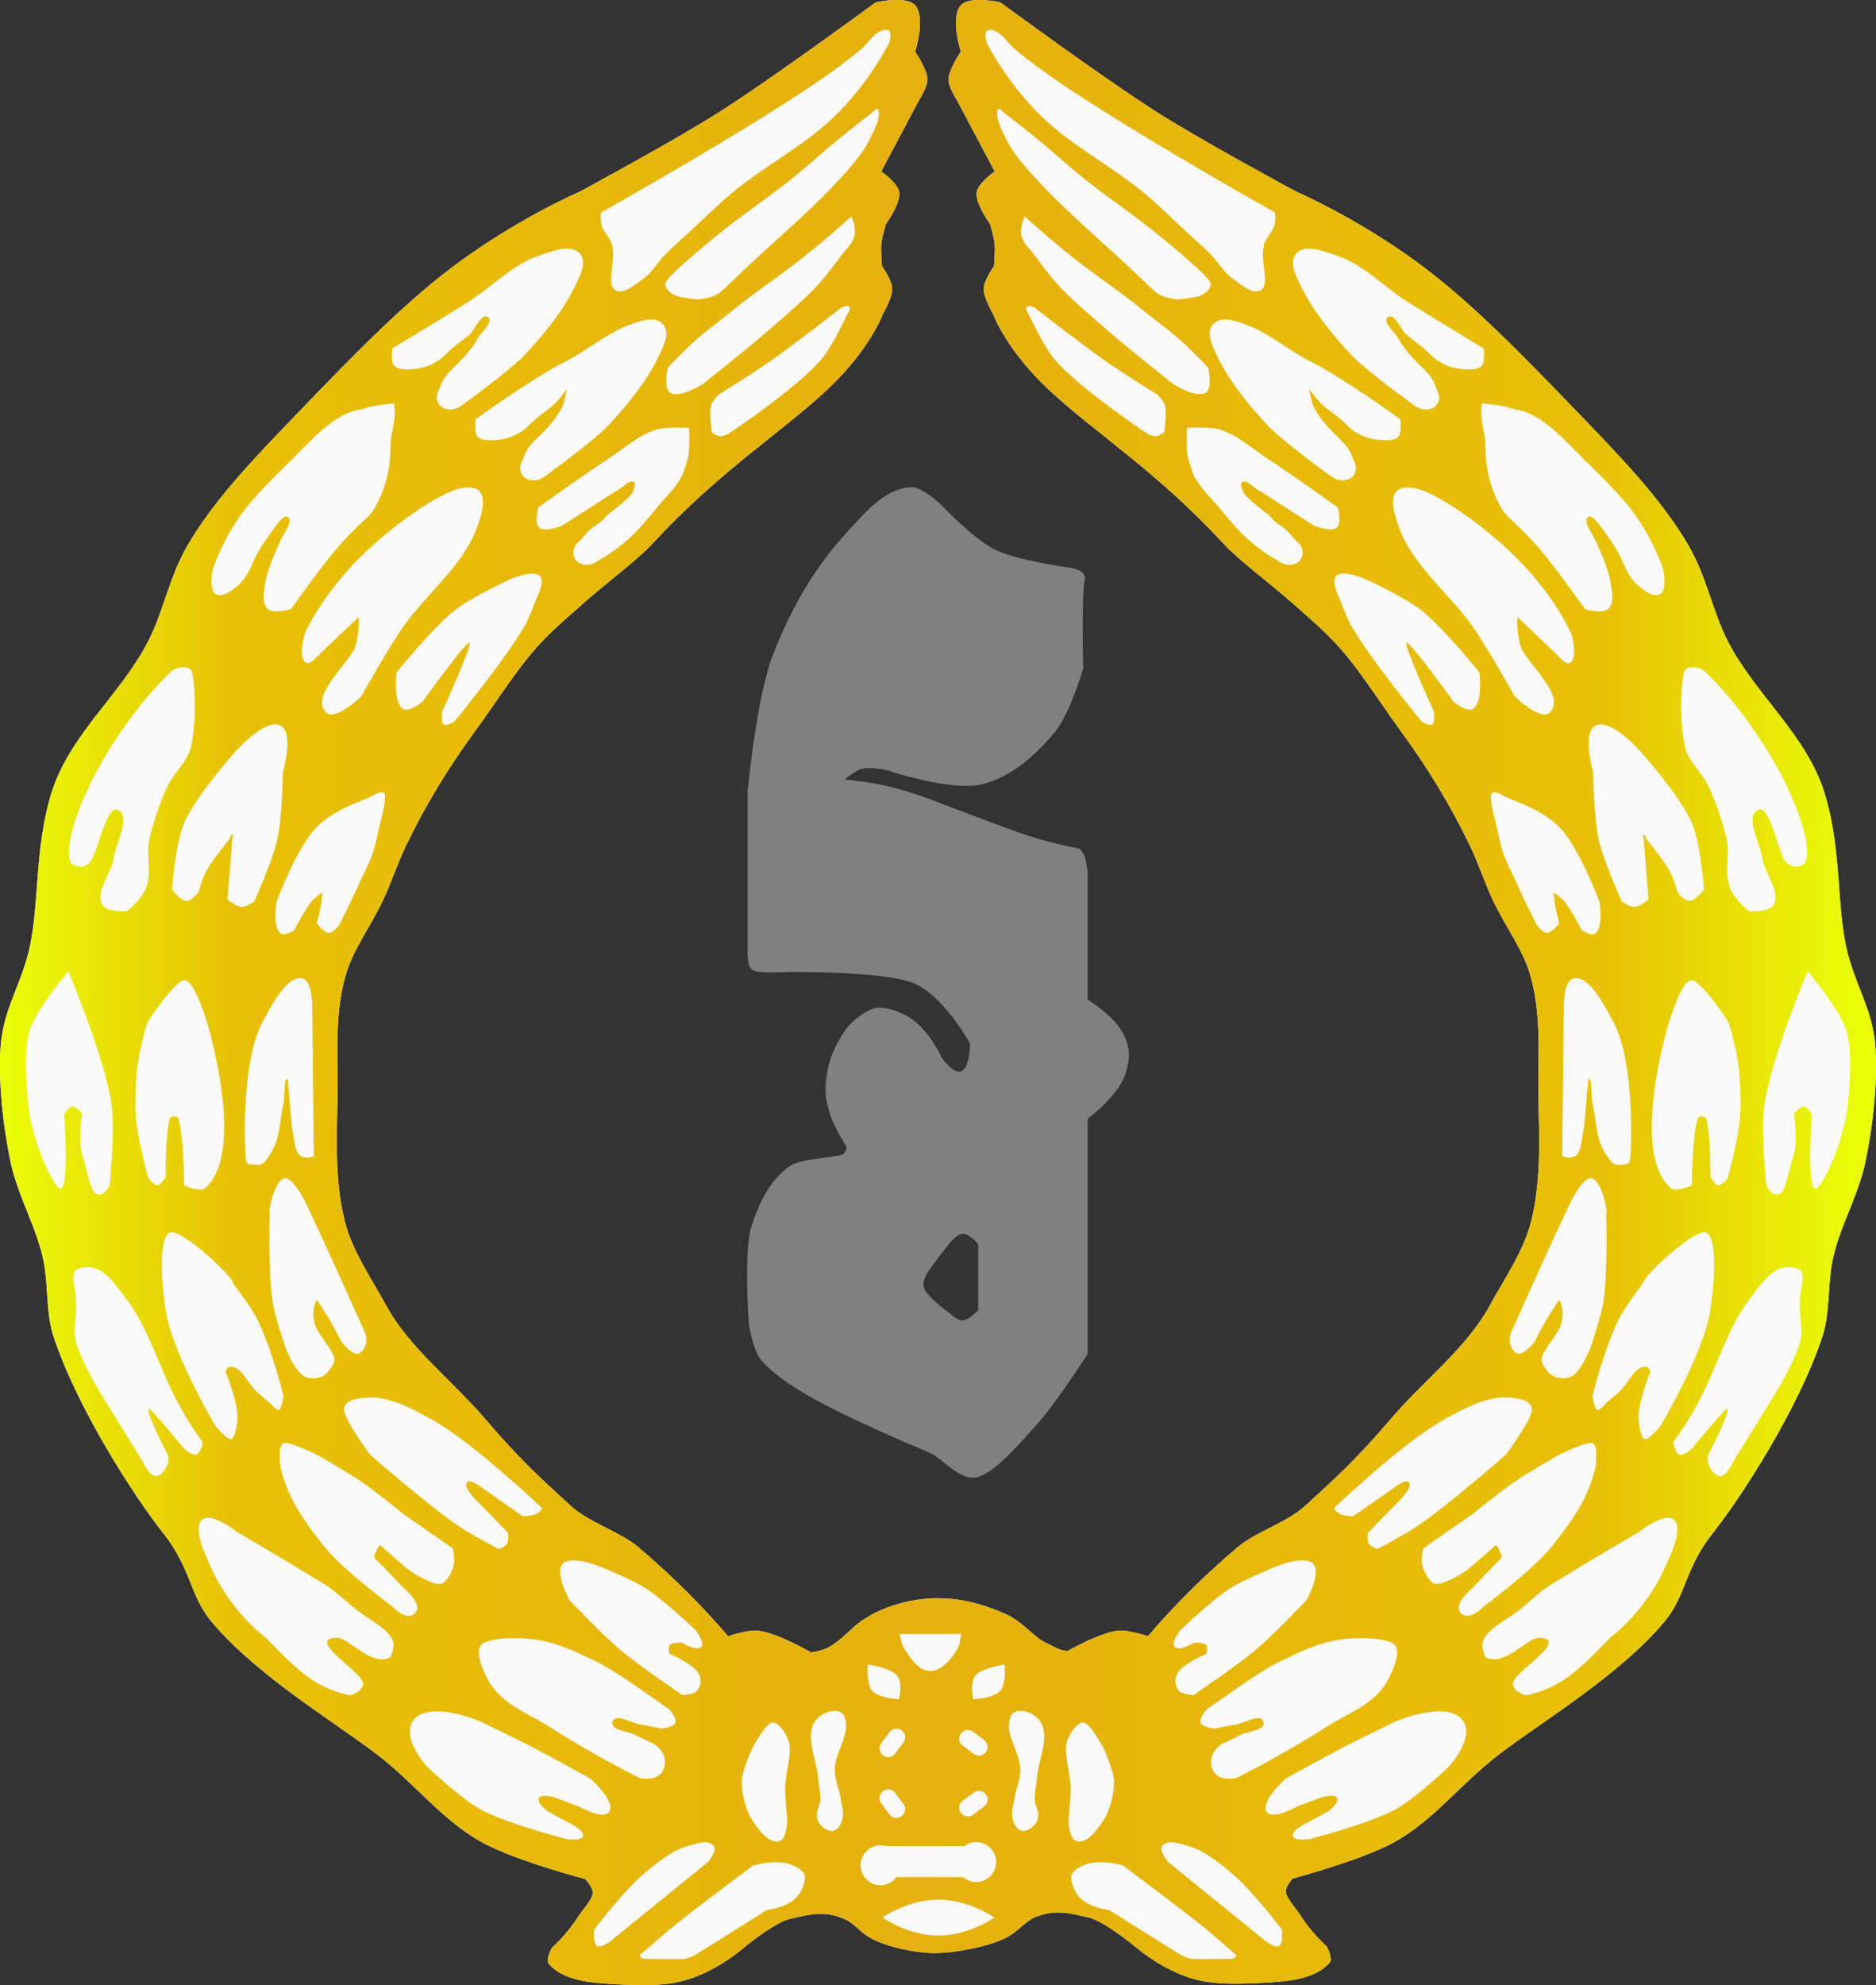 <?xml version="1.0" encoding="UTF-8" standalone="no"?>
<svg
   xmlns:dc="http://purl.org/dc/elements/1.1/"
   xmlns:cc="http://creativecommons.org/ns#"
   xmlns:rdf="http://www.w3.org/1999/02/22-rdf-syntax-ns#"
   xmlns:svg="http://www.w3.org/2000/svg"
   xmlns="http://www.w3.org/2000/svg"
   xmlns:xlink="http://www.w3.org/1999/xlink"
   xmlns:sodipodi="http://sodipodi.sourceforge.net/DTD/sodipodi-0.dtd"
   xmlns:inkscape="http://www.inkscape.org/namespaces/inkscape"
   inkscape:version="1.0 (4035a4fb49, 2020-05-01)"
   sodipodi:docname="National bank_of_Cambodia_logo.svg"
   version="1.1"
   viewBox="0 0 146.114 154.539"
   height="154.539"
   width="146.114"
   data-name="Layer 1"
   id="Layer_1">
  <rect x="0" y="0" width="146.114" height="154.539" fill="#333333" stroke="none"/>
  <sodipodi:namedview
     inkscape:current-layer="Layer_1"
     inkscape:window-maximized="1"
     inkscape:window-y="-9"
     inkscape:window-x="-9"
     inkscape:cy="88.087304"
     inkscape:cx="159.78682"
     inkscape:zoom="3.7108738"
     showgrid="false"
     id="namedview5160"
     inkscape:window-height="1001"
     inkscape:window-width="1920"
     inkscape:pageshadow="2"
     inkscape:pageopacity="0"
     guidetolerance="10"
     gridtolerance="10"
     objecttolerance="10"
     borderopacity="1"
     bordercolor="#666666"
     pagecolor="#ffffff" />
  <defs
     id="defs4989">
    <linearGradient
       id="linearGradient5791"
       inkscape:collect="always">
      <stop
         id="stop5781"
         offset="0"
         style="stop-color:#eaff07;stop-opacity:1" />
      <stop
         style="stop-color:#e7c105;stop-opacity:1"
         offset="0.125"
         id="stop5783" />
      <stop
         style="stop-color:#e6b00e;stop-opacity:1"
         offset="0.493"
         id="stop5785" />
      <stop
         id="stop5787"
         offset="0.861"
         style="stop-color:#e7c105;stop-opacity:1" />
      <stop
         id="stop5789"
         offset="1"
         style="stop-color:#eaff07;stop-opacity:1" />
    </linearGradient>
    <style
       id="style4987">.cls-1,.cls-2{fill:#273676;}.cls-1{fill-rule:evenodd;}</style>
    <linearGradient
       gradientUnits="userSpaceOnUse"
       y2="140.74"
       x2="1474.001"
       y1="140.74"
       x1="1033.067"
       id="linearGradient2165"
       xlink:href="#linearGradient5791"
       inkscape:collect="always"
       gradientTransform="matrix(0.331,0,0,0.331,-342.331,30.632)" />
  </defs>
  <title
     id="title4991">Bank of Cambodia</title>
  <path
     d="M 69.794,5.3383425e-4 C 68.989,0.008 68.196,0.188 68.196,0.188 c 0,0 -8.069,5.936 -12.297,8.613 -3.471,2.198 -10.709,6.104 -10.709,6.104 0,0 -4.504,1.93 -9.293,5.395 -4.049,2.93 -8.016,6.975 -12.562,11.701 -3.047,3.167 -6.642,6.804 -8.787,10.564 -1.401,2.456 -1.813,5.056 -3.047,7.432 -2.131,4.103 -6.06,7.19 -7.475,11.684 -1.451,4.609 -0.868,9.292 -1.934,12.939 -0.786,2.689 -1.937,4.309 -2.066,7.211 -0.124,2.775 0.21,5.792 0.795,8.615 0.57,2.749 2.17,5.325 2.621,8.002 0.316,1.873 0.148,3.846 0.746,5.648 1.839,5.54 6.234,12.375 8.545,15.287 2.144,2.703 2.059,4.853 3.727,6.846 3.542,4.234 9.618,7.832 12.918,10.365 2.95,2.265 4.978,5.015 8.01,6.746 2.167,1.237 6.429,2.467 8.207,2.951 0.25,0.289 0.582,0.734 0.574,1.066 -0.011,0.496 -0.798,1.31 -1.143,1.861 -0.862,1.377 -2.053,2.43 -2.053,2.43 0,0 -0.504,0.942 -0.219,1.258 1.083,1.201 2.897,1.44 5.006,1.553 1.801,0.097 3.845,0.193 5.523,-0.271 2.388,-0.66 4.318,-2.289 4.318,-2.289 0,0 2.637,-2.246 3.988,-2.535 1.351,-0.289 2.487,-0.658 4.07,-0.019 1.058,0.427 1.237,1.154 2.559,1.736 1.492,0.657 3.503,0.98 4.613,0.965 0.831,-0.011 1.733,-0.11 2.66,-0.309 0.873,-0.16 1.812,-0.412 2.605,-0.762 0.715,-0.315 1.097,-0.672 1.463,-1.002 0.288,-0.231 0.563,-0.452 0.791,-0.59 0.094,-0.051 0.193,-0.1 0.305,-0.145 1.583,-0.639 2.719,-0.27 4.07,0.019 1.351,0.289 3.99,2.533 3.99,2.533 0,0 1.929,1.629 4.316,2.289 1.679,0.464 3.723,0.368 5.523,0.271 2.109,-0.113 3.923,-0.35 5.006,-1.551 0.285,-0.316 -0.219,-1.26 -0.219,-1.26 0,0 -1.191,-1.053 -2.053,-2.43 -0.345,-0.551 -1.13,-1.363 -1.141,-1.859 -0.007,-0.309 0.276,-0.714 0.518,-1.002 1.872,-0.515 5.959,-1.712 8.057,-2.91 3.032,-1.731 5.059,-4.481 8.01,-6.746 3.3,-2.533 9.376,-6.131 12.918,-10.365 1.667,-1.993 1.584,-4.143 3.729,-6.846 2.311,-2.912 6.706,-9.747 8.545,-15.287 0.598,-1.803 0.43,-3.776 0.746,-5.648 0.451,-2.677 2.052,-5.253 2.621,-8.002 0.585,-2.824 0.919,-5.84 0.795,-8.615 -0.129,-2.902 -1.281,-4.522 -2.066,-7.211 -1.066,-3.647 -0.482,-8.33 -1.934,-12.939 -1.415,-4.493 -5.343,-7.581 -7.475,-11.684 -1.234,-2.376 -1.646,-4.975 -3.047,-7.432 -2.145,-3.76 -5.74,-7.398 -8.787,-10.564 -4.547,-4.726 -8.513,-8.771 -12.562,-11.701 -4.788,-3.465 -9.293,-5.395 -9.293,-5.395 0,0 -7.238,-3.905 -10.709,-6.104 -4.228,-2.678 -12.299,-8.613 -12.299,-8.613 0,0 -0.791,-0.18 -1.596,-0.187 C 75.695,-0.005 75.063,0.094 74.79,0.461 c -0.781,1.051 0.047,3.559 0.047,3.559 0,0 -0.954,1.387 -0.965,2.182 -0.008,0.569 0.648,1.578 0.648,1.578 l 2.951,5.564 c 0,0 -1.283,0.905 -1.396,1.605 -0.143,0.885 1.035,2.48 1.035,2.48 0,0 0.303,1.011 0.355,1.533 0.059,0.581 -0.047,1.75 -0.047,1.75 0,0 -0.777,1.101 -0.803,1.738 -0.029,0.713 0.738,2.01 0.738,2.01 0,0 1.015,2.812 4.414,5.957 3.672,3.398 8.362,6.309 13.543,11.924 1.17,1.268 3.576,3.035 5.328,4.594 1.061,0.944 2.06,1.774 3.137,2.883 1.934,1.991 3.642,4.797 5.223,6.951 2.23,3.039 3.965,5.903 5.523,9.137 0.621,1.29 1.177,2.973 1.781,4.238 0.929,1.946 2.292,3.778 2.844,5.637 0.878,2.955 0.669,5.877 0.668,8.686 0,3.07 0.348,6.956 -0.549,10.576 -0.577,2.329 -2.034,4.392 -3.225,6.576 -1.827,3.351 -5.168,5.85 -7.779,8.912 -2.465,2.89 -4.036,4.354 -6.602,6.691 -1.457,1.328 -3.847,2.022 -5.254,3.213 -4.306,3.643 -6.996,6.947 -6.996,6.947 0,0 -1.523,-0.517 -2.299,-0.438 -1.206,0.124 -3.122,1.115 -3.984,1.59 -0.182,-0.031 -0.36,-0.065 -0.527,-0.105 -0.114,-0.044 -0.221,-0.088 -0.314,-0.131 -0.41,-0.188 -0.844,-0.405 -1.25,-0.641 -0.877,-0.656 -1.638,-1.522 -2.635,-1.969 -1.683,-0.755 -3.379,-1.267 -5.385,-1.27 -2.209,-0.004 -4.957,0.786 -6.621,2.34 -0.456,0.425 -1.038,0.974 -1.672,1.379 -0.158,0.091 -0.32,0.172 -0.49,0.24 -0.278,0.113 -0.657,0.199 -1.051,0.266 -0.706,-0.399 -2.862,-1.563 -4.182,-1.699 -0.776,-0.08 -2.297,0.438 -2.297,0.438 0,0 -2.69,-3.304 -6.996,-6.947 -1.407,-1.191 -3.799,-1.885 -5.256,-3.213 -2.565,-2.338 -4.135,-3.801 -6.6,-6.691 -2.611,-3.062 -5.952,-5.561 -7.779,-8.912 -1.191,-2.184 -2.647,-4.247 -3.225,-6.576 -0.897,-3.621 -0.548,-7.506 -0.549,-10.576 0,-2.809 -0.212,-5.731 0.666,-8.686 0.552,-1.858 1.914,-3.691 2.844,-5.637 0.604,-1.265 1.16,-2.949 1.781,-4.238 1.558,-3.234 3.296,-6.098 5.525,-9.137 1.58,-2.154 3.287,-4.96 5.221,-6.951 1.076,-1.108 2.078,-1.939 3.139,-2.883 1.752,-1.559 4.158,-3.326 5.328,-4.594 5.181,-5.615 9.869,-8.526 13.541,-11.924 3.399,-3.145 4.416,-5.957 4.416,-5.957 0,0 0.765,-1.297 0.736,-2.01 -0.026,-0.638 -0.803,-1.738 -0.803,-1.738 0,0 -0.104,-1.169 -0.045,-1.75 0.053,-0.522 0.355,-1.533 0.355,-1.533 0,0 1.178,-1.596 1.035,-2.48 -0.113,-0.7 -1.396,-1.605 -1.396,-1.605 l 2.951,-5.564 c 0,0 0.656,-1.009 0.648,-1.578 -0.011,-0.795 -0.965,-2.182 -0.965,-2.182 0,0 0.828,-2.507 0.047,-3.559 -0.273,-0.368 -0.906,-0.467 -1.531,-0.461 z"
     style="opacity:1;fill:#f9f9f9;fill-opacity:1;stroke-width:30;stroke-linecap:square;paint-order:fill markers stroke"
     id="path5779"
     sodipodi:nodetypes="scscsssscsscssssssccscssscsssscscccscssscsccsssssssssssssscscssccccccscscsssssssscscssccsccccscscscscssssscsssssssscccscsccscsss" />
  <path
     sodipodi:nodetypes="scscsssssssssssssscsscssscsssscscccscssscsccsssssssssssssscscsscsccscscscsssssssscssssscsccscscscscscssssscsssssssscscscsccccssssscssssssssscssssssssscssssssssscssssssssssssssssssssssssssssssssssscsssscscsssccssscscsssscsssscssccsssssscscsssssscscssssssccsscsssssscscscscscsscscscscscsssssssssccssscsscscsssssscscsscsssccssssssscscsssscsscscssscsssscccsssscssscscsscssssssccscssscssccssssssscscsssssscscssscsssccsscssscsscsscssccscsssssscsccsscsssssccscscscscscsscscscscscscssssssssscsssscsssscsssssscssssssssscscsccscscscscssscscscscsccscscsssssssscscscscscsssssscscscscscssssscscsccsccsccscsscsscscsscsssccccssscssscsccscssscsssccscscscssccscsccssscsscsccsscscsscccscsscscsssscscscccccscsssscscsscscccssscscssccscsssssscsccsscscssscsscscsssccssscssssccssscscssssscsccsccscsccsssscscscsccsccscsssscsccssccsccscsscssssccsscsccsccscccscssccssscsssscsscsccscsscsssscssscccscscscscsscscssccsscscsscscscscscsscssscsccsssssccscssscsccssssssssccscssscsccssscscsccscsccsscsssscssccccscsscsssssssccscscsccsccscscsssscscsccsccscscsssccssccssssccsssccssssscsscssssssssssscsscssssssssssscssccsssccccccscscscssccsscscscscscssccscsssscssscsssscsccsssssscscs"
     d="M 69.793,2.8583425e-4 C 68.989,0.008 68.197,0.188 68.197,0.188 c 0,0 -8.07,5.936 -12.299,8.613 -3.471,2.198 -10.708,6.104 -10.708,6.104 0,0 -4.505,1.928 -9.294,5.393 -4.049,2.93 -8.015,6.977 -12.562,11.702 -3.047,3.167 -6.642,6.803 -8.787,10.563 -1.401,2.456 -1.813,5.056 -3.047,7.432 -2.131,4.103 -6.06,7.191 -7.475,11.684 -1.451,4.609 -0.867,9.292 -1.933,12.939 -0.786,2.689 -1.937,4.309 -2.067,7.211 -0.124,2.775 0.21,5.791 0.795,8.614 0.57,2.749 2.17,5.325 2.622,8.002 0.316,1.873 0.147,3.846 0.746,5.649 1.839,5.54 6.234,12.374 8.544,15.287 2.144,2.703 2.061,4.853 3.728,6.846 3.542,4.234 9.618,7.832 12.918,10.365 2.95,2.265 4.979,5.015 8.01,6.746 2.167,1.237 6.428,2.468 8.206,2.952 0.25,0.289 0.582,0.735 0.574,1.067 -0.011,0.496 -0.797,1.308 -1.142,1.86 -0.862,1.377 -2.053,2.431 -2.053,2.431 0,0 -0.503,0.942 -0.218,1.259 1.083,1.201 2.896,1.439 5.005,1.552 1.801,0.097 3.844,0.192 5.523,-0.272 2.388,-0.66 4.318,-2.289 4.318,-2.289 0,0 2.639,-2.244 3.99,-2.534 1.351,-0.289 2.486,-0.659 4.069,-0.02 1.058,0.427 1.237,1.154 2.558,1.736 1.492,0.657 3.503,0.98 4.613,0.964 0.831,-0.011 1.735,-0.11 2.661,-0.308 0.873,-0.16 1.813,-0.414 2.606,-0.763 0.715,-0.315 1.096,-0.672 1.462,-1.001 0.288,-0.231 0.563,-0.453 0.791,-0.59 0.094,-0.051 0.194,-0.1 0.305,-0.145 1.583,-0.639 2.719,-0.269 4.07,0.02 1.351,0.289 3.989,2.534 3.989,2.534 0,0 1.93,1.629 4.318,2.289 1.679,0.464 3.723,0.369 5.523,0.272 2.109,-0.113 3.922,-0.351 5.005,-1.552 0.285,-0.316 -0.217,-1.259 -0.217,-1.259 0,0 -1.191,-1.054 -2.053,-2.431 -0.345,-0.551 -1.131,-1.364 -1.142,-1.86 -0.007,-0.309 0.278,-0.713 0.519,-1.001 1.872,-0.515 5.959,-1.714 8.056,-2.911 3.032,-1.731 5.06,-4.482 8.01,-6.746 3.3,-2.533 9.376,-6.13 12.918,-10.365 1.667,-1.993 1.584,-4.143 3.728,-6.846 2.311,-2.912 6.706,-9.746 8.544,-15.287 0.598,-1.803 0.43,-3.776 0.746,-5.649 0.451,-2.677 2.052,-5.254 2.622,-8.002 0.585,-2.824 0.919,-5.839 0.795,-8.614 -0.129,-2.902 -1.281,-4.522 -2.067,-7.211 -1.066,-3.647 -0.482,-8.33 -1.933,-12.939 -1.415,-4.493 -5.343,-7.581 -7.475,-11.684 -1.234,-2.376 -1.646,-4.976 -3.047,-7.432 -2.145,-3.76 -5.74,-7.397 -8.787,-10.563 -4.547,-4.726 -8.513,-8.772 -12.562,-11.702 -4.788,-3.465 -9.294,-5.393 -9.294,-5.393 0,0 -7.237,-3.906 -10.708,-6.104 -4.228,-2.678 -12.299,-8.613 -12.299,-8.613 0,0 -0.792,-0.18 -1.596,-0.188 C 75.695,-0.006 75.062,0.092 74.789,0.46 c -0.781,1.051 0.048,3.56 0.048,3.56 0,0 -0.955,1.386 -0.966,2.181 -0.008,0.569 0.649,1.578 0.649,1.578 l 2.952,5.566 c 0,0 -1.283,0.904 -1.397,1.605 -0.143,0.885 1.034,2.481 1.034,2.481 0,0 0.303,1.011 0.356,1.533 0.059,0.581 -0.046,1.751 -0.046,1.751 0,0 -0.776,1.101 -0.802,1.738 -0.029,0.713 0.737,2.009 0.737,2.009 0,0 1.016,2.812 4.415,5.957 3.672,3.398 8.361,6.309 13.541,11.923 1.17,1.268 3.576,3.036 5.328,4.595 1.061,0.944 2.062,1.773 3.138,2.881 1.934,1.991 3.641,4.799 5.221,6.953 2.23,3.039 3.966,5.902 5.524,9.135 0.621,1.29 1.177,2.974 1.782,4.239 0.929,1.946 2.291,3.779 2.843,5.638 0.878,2.955 0.667,5.876 0.667,8.685 0,3.07 0.348,6.955 -0.549,10.576 -0.577,2.329 -2.034,4.393 -3.224,6.577 -1.827,3.351 -5.167,5.851 -7.778,8.913 -2.465,2.89 -4.036,4.353 -6.601,6.69 -1.457,1.328 -3.848,2.023 -5.255,3.213 -4.306,3.643 -6.996,6.949 -6.996,6.949 0,0 -1.522,-0.519 -2.298,-0.439 -1.206,0.124 -3.123,1.115 -3.985,1.59 -0.182,-0.031 -0.362,-0.065 -0.528,-0.105 -0.114,-0.044 -0.221,-0.089 -0.314,-0.132 -0.41,-0.188 -0.844,-0.404 -1.25,-0.64 -0.877,-0.656 -1.639,-1.523 -2.635,-1.97 -1.683,-0.755 -3.379,-1.267 -5.384,-1.269 -2.209,-0.004 -4.956,0.787 -6.621,2.341 -0.456,0.425 -1.038,0.973 -1.672,1.378 -0.158,0.091 -0.32,0.172 -0.49,0.241 -0.278,0.113 -0.657,0.199 -1.051,0.266 -0.706,-0.399 -2.862,-1.564 -4.182,-1.7 -0.776,-0.08 -2.298,0.439 -2.298,0.439 0,0 -2.691,-3.306 -6.996,-6.949 -1.407,-1.191 -3.798,-1.886 -5.255,-3.213 -2.565,-2.338 -4.137,-3.8 -6.601,-6.69 -2.611,-3.062 -5.951,-5.561 -7.778,-8.913 -1.191,-2.184 -2.647,-4.248 -3.225,-6.577 -0.897,-3.621 -0.548,-7.505 -0.549,-10.576 0,-2.809 -0.211,-5.73 0.667,-8.685 0.552,-1.858 1.914,-3.692 2.843,-5.638 0.604,-1.265 1.16,-2.949 1.782,-4.239 1.558,-3.234 3.295,-6.096 5.525,-9.135 1.58,-2.154 3.287,-4.961 5.221,-6.953 1.076,-1.108 2.077,-1.937 3.138,-2.881 1.752,-1.559 4.159,-3.327 5.328,-4.595 5.181,-5.615 9.869,-8.525 13.541,-11.923 3.399,-3.145 4.415,-5.957 4.415,-5.957 0,0 0.766,-1.297 0.737,-2.009 -0.026,-0.638 -0.802,-1.738 -0.802,-1.738 0,0 -0.105,-1.17 -0.046,-1.751 0.053,-0.522 0.356,-1.533 0.356,-1.533 0,0 1.178,-1.596 1.034,-2.481 -0.113,-0.7 -1.397,-1.605 -1.397,-1.605 l 2.952,-5.566 c 0,0 0.657,-1.009 0.649,-1.578 -0.011,-0.795 -0.966,-2.181 -0.966,-2.181 0,0 0.829,-2.508 0.048,-3.56 -0.273,-0.368 -0.906,-0.466 -1.531,-0.46 z M 68.959,2.316 c 0.105,-0.004 0.203,0.021 0.286,0.087 0.25,0.201 0,0.962 0,0.962 0,0 -1.58,3.152 -4.312,5.755 -2.434,2.319 -5.318,3.75 -7.825,5.819 -1.224,1.01 -2.345,2.138 -3.513,3.212 -0.585,0.539 -1.191,1.057 -1.75,1.623 -0.61,0.617 -1.034,1.433 -1.747,1.928 -0.647,0.449 -1.522,1.282 -2.197,0.875 -0.537,-0.324 -0.218,-1.611 -0.16,-2.4 0.065,-0.885 -0.103,-1.275 -0.263,-1.568 -0.153,-0.279 -0.498,-0.647 -0.614,-1.046 -0.148,-0.509 -0.047,-1.027 -0.047,-1.027 0,0 8.882,-4.957 15.348,-9.162 1.935,-1.258 3.685,-2.516 4.868,-3.521 0.544,-0.463 0.864,-0.986 1.212,-1.229 0.215,-0.15 0.481,-0.299 0.713,-0.308 z m 8.197,0 c 0.232,0.009 0.498,0.158 0.713,0.308 0.348,0.243 0.668,0.766 1.212,1.229 1.182,1.006 2.933,2.263 4.868,3.521 6.466,4.205 15.348,9.162 15.348,9.162 0,0 0.1,0.518 -0.047,1.027 -0.116,0.399 -0.461,0.766 -0.614,1.046 -0.161,0.294 -0.328,0.684 -0.263,1.568 0.058,0.789 0.377,2.076 -0.16,2.4 -0.675,0.407 -1.549,-0.425 -2.197,-0.875 -0.712,-0.494 -1.137,-1.311 -1.747,-1.928 -0.559,-0.566 -1.165,-1.084 -1.75,-1.623 -1.167,-1.075 -2.289,-2.202 -3.513,-3.212 C 86.499,12.871 83.615,11.44 81.181,9.121 78.449,6.518 76.869,3.366 76.869,3.366 c 0,0 -0.25,-0.761 0,-0.962 0.083,-0.067 0.181,-0.092 0.286,-0.087 z M 68.255,8.475 c 0.016,1.72e-4 0.034,0.003 0.055,0.01 0.151,0.049 0.146,0.184 0.138,0.455 -0.011,0.357 -0.195,0.866 -0.415,1.31 -0.511,1.034 -0.749,1.763 -3.485,4.59 -1.526,1.577 -3.963,3.741 -5.895,5.505 -1.53,1.396 -2.361,2.345 -2.853,2.598 -0.407,0.209 -1.194,0.436 -1.793,0.332 -0.397,-0.069 -1.072,-0.104 -1.527,-0.333 -0.49,-0.247 -0.744,-0.694 -0.643,-0.929 0.232,-0.537 2.277,-2.303 4.557,-4.123 1.492,-1.19 3.144,-2.318 4.522,-3.382 1.478,-1.142 2.643,-2.189 3.055,-2.547 1.494,-1.298 3.163,-2.586 3.922,-3.163 0.23,-0.175 0.25,-0.326 0.362,-0.324 z m 9.605,0 c 0.112,-7.5e-4 0.132,0.15 0.363,0.324 0.759,0.577 2.428,1.864 3.922,3.163 0.412,0.358 1.577,1.405 3.055,2.547 1.377,1.064 3.03,2.191 4.522,3.382 2.281,1.82 4.325,3.586 4.557,4.123 0.102,0.235 -0.153,0.682 -0.643,0.929 -0.456,0.229 -1.13,0.264 -1.527,0.333 -0.599,0.104 -1.387,-0.123 -1.793,-0.332 -0.492,-0.253 -1.324,-1.202 -2.853,-2.598 C 85.53,18.582 83.093,16.418 81.567,14.84 78.831,12.013 78.593,11.284 78.082,10.25 77.862,9.805 77.677,9.297 77.667,8.94 c -0.008,-0.272 -0.013,-0.406 0.138,-0.455 0.02,-0.007 0.039,-0.01 0.055,-0.01 z m -11.565,8.38 c 0,0 0.439,0.781 0.243,1.544 -0.148,0.575 -0.641,0.996 -0.998,1.469 -0.793,1.051 -1.415,1.949 -2.535,3.03 -1.198,1.156 -2.507,2.272 -3.796,3.367 -1.443,1.227 -4.406,3.587 -4.406,3.587 0,0 -1.874,1.226 -2.616,0.71 -0.53,-0.369 -0.174,-1.928 -0.174,-1.928 0,0 0.96,-1.078 2.218,-2.195 0.959,-0.852 2.143,-1.688 2.898,-2.319 1.413,-1.182 3.403,-2.492 5.251,-3.943 2.063,-1.62 3.914,-3.322 3.914,-3.322 z m 13.525,0 c 0,0 1.852,1.702 3.914,3.322 1.847,1.451 3.838,2.761 5.251,3.943 0.755,0.631 1.939,1.467 2.898,2.319 1.258,1.118 2.218,2.195 2.218,2.195 0,0 0.356,1.559 -0.174,1.928 -0.742,0.516 -2.616,-0.71 -2.616,-0.71 0,0 -2.963,-2.36 -4.406,-3.587 -1.289,-1.095 -2.597,-2.212 -3.796,-3.367 -1.12,-1.081 -1.741,-1.979 -2.535,-3.03 -0.357,-0.472 -0.85,-0.894 -0.998,-1.469 -0.196,-0.764 0.243,-1.544 0.243,-1.544 z M 44.196,19.35 c 0.366,0.004 0.696,0.104 0.941,0.366 0.568,0.606 0.145,1.556 -0.3,2.473 -0.974,2.007 -2.382,3.73 -3.918,5.386 -1.18,1.272 -4.932,3.964 -4.932,3.964 0,0 -0.34,0.265 -0.725,0.331 -0.356,0.062 -0.751,-0.067 -0.947,-0.25 -0.154,-0.143 -0.307,-0.433 -0.289,-0.717 0.024,-0.38 0.255,-0.752 0.255,-0.752 0,0 0.085,-0.416 0.49,-0.933 0.375,-0.478 1.049,-1.033 1.576,-1.652 0.499,-0.587 0.664,-0.871 0.936,-1.355 0.157,-0.279 1.194,-1.177 0.743,-1.512 -0.533,-0.397 -1.026,0.992 -1.46,1.357 -0.652,0.549 -1.165,0.839 -1.869,1.548 -0.996,1.002 -2.2,1.094 -2.2,1.094 0,0 -1.333,0.228 -1.755,-0.183 -0.335,-0.327 -0.182,-1.392 -0.182,-1.392 0,0 3.972,-2.39 5.93,-3.628 1.857,-1.174 3.431,-2.917 5.518,-3.603 0.651,-0.214 1.487,-0.551 2.187,-0.543 z m 57.722,0 c 0.7,-0.009 1.536,0.329 2.187,0.543 2.087,0.686 3.661,2.429 5.518,3.603 1.959,1.238 5.93,3.628 5.93,3.628 0,0 0.153,1.066 -0.182,1.392 -0.421,0.41 -1.755,0.183 -1.755,0.183 0,0 -1.204,-0.092 -2.2,-1.094 -0.704,-0.708 -1.217,-0.998 -1.869,-1.548 -0.434,-0.366 -0.927,-1.754 -1.46,-1.357 -0.451,0.335 0.587,1.233 0.743,1.512 0.272,0.483 0.437,0.767 0.936,1.355 0.526,0.619 1.201,1.174 1.576,1.652 0.405,0.517 0.49,0.933 0.49,0.933 0,0 0.231,0.371 0.255,0.752 0.018,0.285 -0.136,0.575 -0.289,0.717 -0.197,0.183 -0.591,0.312 -0.947,0.25 -0.384,-0.066 -0.724,-0.331 -0.724,-0.331 0,0 -3.752,-2.693 -4.932,-3.964 -1.537,-1.656 -2.944,-3.379 -3.918,-5.386 -0.445,-0.917 -0.868,-1.868 -0.3,-2.473 0.246,-0.262 0.575,-0.361 0.941,-0.366 z m -35.915,4.474 c 0.062,0.002 0.116,0.018 0.147,0.057 0.152,0.187 -0.21,0.691 -0.21,0.691 0,0 -1.111,2.41 -1.965,3.404 -2.012,2.342 -7.231,5.787 -7.231,5.787 0,0 -0.429,0.219 -0.658,0.202 -0.232,-0.016 -0.632,-0.297 -0.632,-0.297 0,0 -0.263,-1.445 -0.062,-2.124 0.094,-0.316 0.563,-0.814 0.563,-0.814 0,0 2.669,-1.655 3.956,-2.553 1.929,-1.345 5.638,-4.242 5.638,-4.242 0,0 0.267,-0.118 0.454,-0.112 z m 14.108,0 c 0.187,-0.007 0.454,0.112 0.454,0.112 0,0 3.709,2.897 5.638,4.242 1.287,0.898 3.956,2.553 3.956,2.553 0,0 0.469,0.497 0.563,0.814 0.201,0.679 -0.062,2.124 -0.062,2.124 0,0 -0.4,0.28 -0.632,0.297 -0.229,0.016 -0.658,-0.202 -0.658,-0.202 0,0 -5.22,-3.445 -7.231,-5.787 -0.854,-0.994 -1.965,-3.404 -1.965,-3.404 0,0 -0.362,-0.504 -0.21,-0.691 0.032,-0.039 0.085,-0.055 0.147,-0.057 z M 50.743,24.874 c 0.344,0.005 0.65,0.104 0.882,0.355 0.563,0.61 0.146,1.556 -0.3,2.474 -0.974,2.007 -2.382,3.73 -3.918,5.386 -1.18,1.272 -4.932,3.964 -4.932,3.964 0,0 -0.34,0.265 -0.725,0.332 -0.356,0.062 -0.751,-0.067 -0.947,-0.25 -0.154,-0.143 -0.307,-0.433 -0.29,-0.718 0.024,-0.38 0.255,-0.752 0.255,-0.752 0,0 0.085,-0.416 0.489,-0.933 0.375,-0.478 1.049,-1.033 1.576,-1.652 0.499,-0.587 0.664,-0.871 0.936,-1.355 0.157,-0.279 0.389,-1.445 0.389,-1.445 0,0 -0.672,0.925 -1.106,1.291 -0.652,0.549 -1.165,0.839 -1.869,1.548 -0.996,1.002 -2.2,1.094 -2.2,1.094 0,0 -1.333,0.227 -1.755,-0.183 -0.335,-0.327 -0.182,-1.392 -0.182,-1.392 0,0 4.442,-3.218 7.037,-4.514 1.452,-0.725 3.209,-2.179 4.81,-2.784 0.6,-0.227 1.275,-0.475 1.848,-0.465 z m 44.628,0 c 0.573,-0.009 1.248,0.239 1.848,0.465 1.601,0.605 3.358,2.059 4.81,2.784 2.596,1.296 7.037,4.514 7.037,4.514 0,0 0.154,1.066 -0.182,1.392 -0.421,0.41 -1.755,0.183 -1.755,0.183 0,0 -1.204,-0.092 -2.2,-1.094 -0.704,-0.708 -1.217,-0.998 -1.869,-1.548 -0.434,-0.366 -1.106,-1.291 -1.106,-1.291 0,0 0.233,1.167 0.389,1.445 0.272,0.483 0.437,0.767 0.936,1.355 0.526,0.619 1.201,1.174 1.576,1.652 0.405,0.517 0.489,0.933 0.489,0.933 0,0 0.231,0.371 0.255,0.752 0.018,0.285 -0.136,0.575 -0.29,0.718 -0.197,0.183 -0.591,0.312 -0.947,0.25 -0.384,-0.066 -0.725,-0.332 -0.725,-0.332 0,0 -3.752,-2.693 -4.932,-3.964 -1.537,-1.656 -2.944,-3.379 -3.918,-5.386 -0.445,-0.917 -0.863,-1.863 -0.3,-2.474 0.232,-0.251 0.538,-0.349 0.882,-0.355 z m -64.67,6.527 c 0,0 0.051,0.644 0.035,0.966 -0.017,0.327 -0.095,0.798 -0.134,0.972 -0.192,0.857 -0.141,0.706 -0.217,2.154 -0.075,1.436 -0.506,2.85 -1.211,4.082 -0.294,0.514 -0.9,0.99 -1.322,1.409 -0.688,0.684 -1.25,1.27 -1.871,2.011 -1.185,1.414 -3.322,4.428 -3.322,4.428 0,0 -1.369,0.392 -1.813,-0.018 -0.498,-0.46 -0.273,-1.354 -0.183,-2.026 0.176,-1.304 1.383,-3.698 1.383,-3.698 0,0 0.798,-1.133 0.396,-1.428 -0.328,-0.241 -0.959,0.692 -0.959,0.692 0,0 -1.11,1.427 -1.606,2.46 -0.327,0.682 -0.625,1.539 -1.23,2.064 -0.507,0.441 -1.279,1.118 -1.859,0.779 -0.553,-0.324 -0.22,-1.908 -0.22,-1.908 0,0 0.622,-1.974 2.047,-4.052 1.162,-1.695 3.026,-3.418 4.145,-4.542 1.539,-1.547 3.387,-3.62 5.293,-3.854 0.17,-0.021 0.518,-0.181 0.959,-0.263 0.759,-0.141 1.686,-0.225 1.686,-0.225 z m 84.712,0 c 0,0 0.928,0.084 1.686,0.225 0.441,0.082 0.788,0.242 0.959,0.263 1.906,0.235 3.754,2.307 5.293,3.854 1.119,1.124 2.983,2.847 4.145,4.542 1.425,2.079 2.047,4.052 2.047,4.052 0,0 0.333,1.585 -0.22,1.908 -0.58,0.339 -1.351,-0.338 -1.859,-0.779 -0.605,-0.525 -0.902,-1.383 -1.23,-2.064 -0.496,-1.033 -1.606,-2.46 -1.606,-2.46 0,0 -0.631,-0.933 -0.959,-0.692 -0.402,0.295 0.396,1.428 0.396,1.428 0,0 1.208,2.394 1.383,3.698 0.091,0.672 0.316,1.567 -0.183,2.026 -0.444,0.41 -1.813,0.018 -1.813,0.018 0,0 -2.137,-3.013 -3.322,-4.428 -0.621,-0.741 -1.183,-1.327 -1.871,-2.011 -0.421,-0.419 -1.027,-0.895 -1.322,-1.409 -0.705,-1.232 -1.135,-2.646 -1.211,-4.082 -0.076,-1.448 -0.025,-1.297 -0.217,-2.154 -0.039,-0.174 -0.117,-0.645 -0.134,-0.972 -0.016,-0.322 0.035,-0.966 0.035,-0.966 z m -62.722,1.881 c 0.536,-0.002 0.971,0.028 0.971,0.028 0,0 0.12,1.699 -0.123,2.496 -0.362,1.189 -0.389,1.538 -1.925,3.194 -0.575,0.62 -1.577,1.978 -2.658,2.958 -1.137,1.031 -2.34,1.67 -2.34,1.67 0,0 -0.34,0.265 -0.724,0.332 -0.356,0.062 -0.751,-0.067 -0.947,-0.25 -0.154,-0.143 -0.307,-0.433 -0.289,-0.718 0.024,-0.38 0.255,-0.663 0.255,-0.663 0,0 0.373,-0.305 0.777,-0.822 0.375,-0.478 0.938,-0.634 1.465,-1.253 0.281,-0.33 1.088,-0.836 1.569,-1.323 0.224,-0.227 0.498,-0.398 0.608,-0.74 0.064,-0.201 0.228,-0.525 0.05,-0.647 -0.369,-0.253 -0.818,0.364 -1.209,0.581 -0.768,0.427 -1.482,0.944 -2.223,1.415 -0.726,0.461 -2.178,1.382 -2.178,1.382 0,0 -1.331,0.541 -1.777,0.149 -0.393,-0.346 -0.071,-1.569 -0.071,-1.569 0,0 3.578,-2.561 5.421,-3.761 1.233,-0.803 2.363,-1.863 3.769,-2.297 0.407,-0.126 1.045,-0.159 1.581,-0.161 z m 40.732,0 c 0.536,0.002 1.174,0.035 1.581,0.161 1.406,0.434 2.536,1.495 3.769,2.297 1.843,1.2 5.421,3.761 5.421,3.761 0,0 0.323,1.224 -0.071,1.569 -0.446,0.392 -1.777,-0.149 -1.777,-0.149 0,0 -1.452,-0.921 -2.178,-1.382 -0.741,-0.471 -1.455,-0.988 -2.223,-1.415 -0.391,-0.217 -0.84,-0.834 -1.209,-0.581 -0.178,0.122 -0.014,0.446 0.05,0.647 0.11,0.342 0.383,0.513 0.608,0.74 0.48,0.487 1.288,0.993 1.569,1.323 0.526,0.619 1.09,0.775 1.465,1.253 0.405,0.517 0.777,0.822 0.777,0.822 0,0 0.231,0.283 0.255,0.663 0.018,0.285 -0.136,0.575 -0.289,0.718 -0.197,0.183 -0.591,0.312 -0.947,0.25 -0.384,-0.066 -0.724,-0.332 -0.724,-0.332 0,0 -1.203,-0.639 -2.34,-1.67 -1.081,-0.98 -2.083,-2.339 -2.658,-2.958 -1.537,-1.656 -1.563,-2.005 -1.925,-3.194 -0.243,-0.797 -0.123,-2.496 -0.123,-2.496 0,0 0.435,-0.03 0.971,-0.028 z M 36.446,37.946 c 0.337,-0.007 0.648,0.062 0.859,0.256 0.611,0.562 0.184,1.91 -0.127,2.786 -1.125,3.174 -4.135,5.323 -6,8.126 -1.1,1.653 -3.056,5.114 -3.056,5.114 0,0 -2.008,1.939 -2.717,1.24 -1.36,-1.341 1.994,-3.989 2.307,-5.246 0.313,-1.257 0.213,-2.185 0.213,-2.185 l -3.189,3.036 c 0,0 -0.593,0.697 -0.899,0.531 -0.672,-0.365 -0.098,-2.291 -0.098,-2.291 0,0 1.049,-2.407 3.536,-5.123 2.163,-2.362 5.612,-5 7.889,-5.948 0.371,-0.154 0.849,-0.288 1.283,-0.297 z m 73.223,0 c 0.433,0.009 0.912,0.143 1.282,0.297 2.277,0.948 5.727,3.586 7.889,5.948 2.487,2.716 3.536,5.123 3.536,5.123 0,0 0.573,1.926 -0.098,2.291 -0.306,0.166 -0.899,-0.531 -0.899,-0.531 l -3.189,-3.036 c 0,0 -0.1,0.928 0.213,2.185 0.313,1.257 3.667,3.905 2.307,5.246 -0.709,0.699 -2.717,-1.24 -2.717,-1.24 0,0 -1.955,-3.461 -3.056,-5.114 -1.866,-2.803 -4.875,-4.952 -6,-8.126 -0.311,-0.876 -0.738,-2.224 -0.127,-2.786 0.211,-0.194 0.522,-0.263 0.859,-0.256 z m -68.182,6.71 c 0.24,0.005 0.448,0.062 0.579,0.203 0.418,0.453 -0.326,1.82 -0.326,1.82 0,0 -0.472,1.332 -0.818,1.943 -1.539,2.717 -5.537,7.556 -5.537,7.556 0,0 -0.585,0.379 -0.817,0.219 -0.289,-0.199 -0.108,-1.047 -0.108,-1.047 0,0 2.363,-5.193 2.105,-5.314 -0.258,-0.121 -3.655,4.589 -3.655,4.589 0,0 -1.024,0.84 -1.489,0.581 -0.846,-0.471 -0.53,-2.857 -0.53,-2.857 0,0 2.826,-3.517 4.59,-4.89 1.289,-1.003 4.289,-2.373 4.289,-2.373 0,0 0.998,-0.445 1.718,-0.429 z m 63.141,0 c 0.719,-0.016 1.718,0.429 1.718,0.429 0,0 2.999,1.369 4.288,2.373 1.765,1.373 4.59,4.89 4.59,4.89 0,0 0.316,2.386 -0.53,2.857 -0.466,0.259 -1.489,-0.581 -1.489,-0.581 0,0 -3.396,-4.71 -3.654,-4.589 -0.258,0.121 2.104,5.314 2.104,5.314 0,0 0.181,0.848 -0.108,1.047 -0.232,0.16 -0.817,-0.219 -0.817,-0.219 0,0 -3.998,-4.839 -5.537,-7.556 -0.346,-0.611 -0.818,-1.943 -0.818,-1.943 0,0 -0.744,-1.367 -0.326,-1.82 0.131,-0.141 0.339,-0.198 0.579,-0.203 z M 14.265,51.946 c 0.318,-7.42e-4 0.606,0.098 0.671,0.342 0.253,0.962 0.412,3.904 -0.09,5.954 -0.243,0.991 -1.173,1.8 -1.665,2.707 -0.535,0.986 -1.187,2.815 -1.542,4.353 -0.285,1.233 0.203,2.607 -0.249,3.789 -0.265,0.692 -0.99,1.412 -1.372,1.749 -0.119,0.105 -0.32,0.105 -0.32,0.105 0,0 -1.402,0.037 -1.703,-0.469 -0.631,-1.061 0.658,-2.386 0.843,-3.607 0.192,-1.267 1.46,-3.426 0.276,-3.836 -0.852,-0.295 -1.538,3.339 -2.007,3.96 -0.663,0.877 -1.506,0.307 -1.571,0.189 -0.677,-1.232 0.745,-5.109 2.692,-8.362 2.05,-3.424 4.325,-5.873 5.194,-6.619 0.179,-0.154 0.526,-0.254 0.843,-0.255 z m 117.584,0 c 0.318,7.42e-4 0.664,0.101 0.843,0.255 0.87,0.746 3.145,3.194 5.194,6.619 1.947,3.253 3.37,7.129 2.692,8.362 -0.065,0.119 -0.909,0.688 -1.571,-0.189 -0.469,-0.621 -1.155,-4.254 -2.007,-3.96 -1.184,0.41 0.084,2.569 0.276,3.836 0.185,1.221 1.474,2.546 0.843,3.607 -0.301,0.506 -1.703,0.469 -1.703,0.469 0,0 -0.2,1.8e-4 -0.32,-0.105 -0.382,-0.337 -1.107,-1.057 -1.372,-1.749 -0.452,-1.182 0.035,-2.555 -0.249,-3.789 -0.355,-1.539 -1.007,-3.367 -1.542,-4.353 -0.492,-0.907 -1.422,-1.716 -1.665,-2.707 -0.502,-2.05 -0.344,-4.992 -0.09,-5.954 0.064,-0.244 0.353,-0.343 0.671,-0.342 z M 21.486,56.399 c 0.134,0.007 0.26,0.039 0.376,0.102 1.056,0.57 0.176,3.597 0.176,3.597 0,0 -0.061,3.58 -0.452,5.314 -0.373,1.653 -1.787,4.76 -1.787,4.76 0,0 -0.623,0.443 -0.98,0.431 -0.414,-0.014 -1.102,-0.577 -1.102,-0.577 l 0.376,-4.738 c 0,0 0.108,-0.272 0.012,-0.302 -0.119,-0.038 -0.203,0.315 -0.203,0.315 0,0 -1.366,1.623 -1.862,2.552 -0.264,0.494 -0.576,1.578 -0.576,1.578 0,0 -0.526,0.71 -0.911,0.711 -0.488,0.002 -1.159,-0.896 -1.159,-0.896 0,0 0.26,-3.551 0.942,-5.162 0.868,-2.053 3.885,-5.443 3.885,-5.443 0,0 1.973,-2.307 3.265,-2.242 z m 103.142,0 c 1.292,-0.065 3.265,2.242 3.265,2.242 0,0 3.016,3.39 3.885,5.443 0.681,1.611 0.942,5.162 0.942,5.162 0,0 -0.671,0.897 -1.159,0.896 -0.385,-7.49e-4 -0.911,-0.711 -0.911,-0.711 0,0 -0.312,-1.084 -0.576,-1.578 -0.496,-0.929 -1.862,-2.552 -1.862,-2.552 0,0 -0.084,-0.352 -0.203,-0.315 -0.096,0.03 0.012,0.302 0.012,0.302 l 0.376,4.738 c 0,0 -0.688,0.563 -1.102,0.577 -0.357,0.012 -0.98,-0.431 -0.98,-0.431 0,0 -1.414,-3.107 -1.787,-4.76 -0.391,-1.734 -0.452,-5.314 -0.452,-5.314 0,0 -0.88,-3.026 0.176,-3.597 0.116,-0.063 0.242,-0.095 0.376,-0.102 z m -94.9,5.278 c 0.129,-0.002 0.223,0.055 0.252,0.208 0.106,0.544 -0.322,1.956 -0.539,2.922 -0.135,0.601 -0.245,1.181 -0.471,1.785 -0.269,0.718 -0.747,1.607 -1,2.193 -0.478,1.104 -1.566,3.252 -1.566,3.252 0,0 -0.458,0.589 -0.784,0.584 -0.4,-0.005 -0.944,-0.742 -0.944,-0.742 0,0 0.262,-1.043 0.349,-1.573 0.045,-0.277 0.089,-0.836 0.089,-0.836 0,0 -0.548,0.367 -0.765,0.612 -0.602,0.682 -1.43,2.326 -1.43,2.326 0,0 -0.723,0.48 -1.02,0.289 -0.698,-0.449 -0.373,-2.461 -0.373,-2.461 0,0 1.566,-4.216 3.084,-5.79 1.038,-1.076 2.486,-1.715 3.882,-2.25 0.34,-0.13 0.905,-0.516 1.235,-0.52 z m 86.658,0 c 0.33,0.004 0.895,0.39 1.235,0.52 1.397,0.535 2.844,1.174 3.882,2.25 1.518,1.574 3.084,5.79 3.084,5.79 0,0 0.325,2.012 -0.373,2.461 -0.297,0.191 -1.02,-0.289 -1.02,-0.289 0,0 -0.827,-1.644 -1.43,-2.326 -0.216,-0.245 -0.765,-0.612 -0.765,-0.612 0,0 0.044,0.559 0.089,0.836 0.087,0.53 0.349,1.573 0.349,1.573 0,0 -0.544,0.737 -0.944,0.742 -0.326,0.004 -0.784,-0.584 -0.784,-0.584 0,0 -1.088,-2.148 -1.566,-3.252 -0.253,-0.586 -0.731,-1.475 -1,-2.193 -0.226,-0.604 -0.337,-1.185 -0.471,-1.785 -0.216,-0.967 -0.645,-2.378 -0.539,-2.922 0.03,-0.153 0.123,-0.21 0.252,-0.208 z M 5.325,75.621 c 0,7.42e-4 2.824,6.708 3.35,10.27 0.313,2.117 -0.141,6.419 -0.141,6.419 0,0 -0.591,1.156 -1.195,0.506 -0.341,-0.366 -0.76,-2.471 -0.898,-2.819 -0.403,-1.021 -0.052,-3.292 -0.052,-3.292 0,0 -0.452,-0.587 -0.768,-0.564 -0.292,0.021 -0.625,0.619 -0.625,0.619 0,0 0.425,5.774 -0.295,5.779 -0.292,10e-4 -1.048,-1.388 -1.588,-2.853 -0.505,-1.369 -0.807,-2.82 -0.807,-2.82 0,0 -0.641,-4.444 -0.029,-6.535 0.526,-1.795 3.047,-4.71 3.048,-4.711 z m 135.463,0 c 0,7.5e-4 2.523,2.916 3.048,4.711 0.612,2.09 -0.029,6.535 -0.029,6.535 0,0 -0.302,1.45 -0.807,2.82 -0.541,1.465 -1.296,2.855 -1.588,2.853 -0.72,-0.005 -0.295,-5.779 -0.295,-5.779 0,0 -0.333,-0.597 -0.625,-0.619 -0.317,-0.023 -0.768,0.564 -0.768,0.564 0,0 0.351,2.271 -0.052,3.292 -0.137,0.349 -0.557,2.453 -0.898,2.819 -0.605,0.65 -1.195,-0.506 -1.195,-0.506 0,0 -0.454,-4.302 -0.141,-6.419 0.526,-3.562 3.35,-10.27 3.35,-10.27 z M 23.377,76.159 c 0.077,0.002 0.154,0.014 0.232,0.037 0.741,0.223 0.708,2.211 0.708,2.211 l 0.125,11.592 c 0,0 -0.721,0.32 -1.135,-0.093 -0.329,-0.329 -0.372,-1.112 -0.484,-1.686 -0.165,-0.85 -0.187,-1.722 -0.271,-2.584 -0.054,-0.551 -0.151,-1.654 -0.151,-1.654 -0.341,-0.023 -0.169,1.314 -0.327,1.956 -0.38,1.543 -0.14,2.977 -1.489,4.53 -0.309,0.356 -0.784,0.163 -1.214,0.151 -0.245,-0.007 -0.252,-0.69 -0.252,-0.69 0,0 -0.45,-7.207 1.409,-10.521 0.593,-1.056 1.695,-3.282 2.85,-3.251 z m 99.359,0 c 1.155,-0.032 2.257,2.194 2.85,3.251 1.859,3.314 1.409,10.521 1.409,10.521 0,0 -0.008,0.683 -0.252,0.69 -0.431,0.012 -0.905,0.205 -1.214,-0.151 -1.349,-1.554 -1.109,-2.987 -1.489,-4.53 -0.158,-0.642 0.014,-1.979 -0.327,-1.956 0,0 -0.097,1.103 -0.151,1.654 -0.085,0.862 -0.106,1.734 -0.271,2.584 -0.112,0.574 -0.155,1.357 -0.484,1.686 -0.414,0.413 -1.135,0.093 -1.135,0.093 l 0.125,-11.592 c 0,0 -0.034,-1.989 0.708,-2.211 0.077,-0.023 0.155,-0.035 0.232,-0.037 z M 14.374,76.305 c 0.767,-0.01 1.722,3.198 1.722,3.198 0,0 3.145,10.132 -0.111,12.984 -0.415,0.364 -1.644,-0.204 -1.644,-0.204 0,0 -0.023,-3.778 -0.442,-5.182 -0.092,-0.309 -0.628,-0.21 -0.684,0.011 -0.202,0.806 -0.212,1.457 -0.265,2.191 -0.056,0.777 -0.055,2.336 -0.055,2.336 0,0 -0.397,0.619 -0.62,0.637 -0.223,0.018 -0.72,-0.53 -0.72,-0.53 0,0 -0.949,-3.435 -0.998,-5.198 -0.026,-0.938 -0.008,-2.491 0.175,-3.718 0.274,-1.844 0.761,-3.264 0.761,-3.264 0,0 2.114,-3.25 2.881,-3.261 z m 117.365,0 c 0.767,0.01 2.881,3.261 2.881,3.261 0,0 0.486,1.421 0.761,3.264 0.183,1.227 0.202,2.78 0.175,3.718 -0.05,1.764 -0.998,5.198 -0.998,5.198 0,0 -0.497,0.548 -0.72,0.53 -0.223,-0.018 -0.62,-0.637 -0.62,-0.637 0,0 0,-1.559 -0.055,-2.336 -0.053,-0.734 -0.063,-1.385 -0.265,-2.191 -0.055,-0.221 -0.592,-0.321 -0.684,-0.011 -0.419,1.404 -0.442,5.182 -0.442,5.182 0,0 -1.229,0.568 -1.644,0.204 -3.256,-2.852 -0.111,-12.984 -0.111,-12.984 0,0 0.955,-3.208 1.722,-3.198 z M 22.245,91.731 v 0 c 0.805,0.06 1.863,2.538 1.863,2.538 0,0 0.637,1.352 0.95,2.031 1.101,2.392 3.257,7.198 3.257,7.198 0,0 0.235,0.437 0.216,0.879 -0.018,0.429 -0.286,0.86 -0.572,0.983 -0.485,0.209 -1.335,-0.855 -1.335,-0.855 0,0 -0.622,-1.205 -0.966,-1.788 -0.309,-0.524 -0.985,-1.536 -0.985,-1.536 0,0 -0.492,0.75 -0.138,1.942 0.198,0.667 1.16,1.692 1.435,2.412 0.225,0.587 -0.178,0.898 -0.425,1.254 -0.331,0.479 -1.16,0.636 -1.709,0.427 -0.9,-0.343 -1.627,-2.389 -1.627,-2.389 0,0 -0.8,-2.316 -0.984,-3.521 -0.346,-2.261 -0.211,-6.859 -0.211,-6.859 -0.167,0.042 0.342,-2.609 1.155,-2.713 0.026,-0.003 0.051,-0.004 0.077,-0.002 z m 101.623,0 c 0.026,-0.002 0.052,-0.002 0.077,0.001 0.813,0.104 1.323,2.755 1.155,2.713 0,0 0.135,4.598 -0.211,6.859 -0.184,1.205 -0.984,3.521 -0.984,3.521 0,0 -0.727,2.046 -1.627,2.389 -0.549,0.209 -1.378,0.052 -1.709,-0.427 -0.247,-0.356 -0.649,-0.666 -0.425,-1.254 0.275,-0.72 1.237,-1.745 1.435,-2.412 0.353,-1.193 -0.138,-1.942 -0.138,-1.942 0,0 -0.676,1.012 -0.985,1.536 -0.344,0.584 -0.966,1.788 -0.966,1.788 0,0 -0.85,1.064 -1.335,0.855 -0.286,-0.123 -0.554,-0.554 -0.572,-0.983 -0.019,-0.442 0.216,-0.879 0.216,-0.879 0,0 2.157,-4.805 3.257,-7.198 0.312,-0.679 0.95,-2.031 0.95,-2.031 0,0 1.058,-2.477 1.863,-2.538 z m -110.473,4.2 c 0.991,0.016 4.422,3.145 4.701,3.832 0.174,0.429 1.439,1.792 2.142,3.368 1.137,2.547 1.843,5.578 1.843,5.578 0,0 -0.157,0.976 -0.357,1.065 -0.165,0.074 -0.738,-0.576 -0.738,-0.576 0,0 -0.644,-0.541 -0.96,-0.819 -0.737,-0.648 -1.206,-2.088 -2.181,-1.976 -0.158,0.018 -0.272,0.392 -0.272,0.392 0,0 0.929,2.303 0.922,3.514 -0.004,0.594 -0.196,1.596 -0.471,1.719 -0.283,0.126 -1.205,-0.971 -1.205,-0.971 0,0 -1.017,-1.671 -2.056,-3.852 -0.755,-1.586 -1.564,-3.535 -1.796,-4.851 -0.374,-2.113 -0.729,-6.442 0.427,-6.423 z m 119.324,0 c 1.156,-0.019 0.801,4.31 0.427,6.423 -0.233,1.315 -1.041,3.265 -1.796,4.851 -1.039,2.181 -2.056,3.852 -2.056,3.852 0,0 -0.921,1.098 -1.205,0.971 -0.275,-0.123 -0.468,-1.125 -0.471,-1.719 -0.007,-1.211 0.922,-3.514 0.922,-3.514 0,0 -0.114,-0.374 -0.272,-0.392 -0.975,-0.112 -1.444,1.328 -2.181,1.976 -0.316,0.278 -0.96,0.819 -0.96,0.819 0,0 -0.573,0.65 -0.738,0.576 -0.2,-0.089 -0.357,-1.065 -0.357,-1.065 0,0 0.706,-3.031 1.843,-5.578 0.704,-1.576 1.969,-2.939 2.142,-3.368 0.278,-0.687 3.709,-3.816 4.701,-3.832 z M 6.866,98.649 c 1.237,0.026 2.012,1.196 3.189,2.777 1.337,1.795 2.347,4.838 3.343,6.882 1.208,2.478 2.404,3.965 2.404,3.965 0,0 -0.16,0.858 -0.508,0.969 -0.349,0.111 -0.979,-0.5 -0.979,-0.5 0,0 -2.569,-3.119 -2.714,-3.074 -0.288,0.091 1.014,2.761 1.418,3.483 0.318,0.569 -0.205,1.666 -0.85,1.762 -0.519,0.077 -1.068,-1.157 -1.068,-1.157 l -3.12,-5.052 c 0,0 -1.76,-2.802 -2.105,-4.411 -0.216,-1.005 0.141,-1.648 0.049,-3.128 -0.07,-1.127 -0.558,-2.184 0.202,-2.407 0.266,-0.078 0.511,-0.112 0.74,-0.108 z m 132.381,0 c 0.229,-0.006 0.474,0.029 0.74,0.108 0.76,0.223 0.272,1.28 0.202,2.407 -0.092,1.481 0.265,2.123 0.049,3.128 -0.345,1.609 -2.105,4.411 -2.105,4.411 l -3.12,5.052 c 0,0 -0.549,1.234 -1.068,1.157 -0.645,-0.096 -1.168,-1.193 -0.85,-1.762 0.403,-0.721 1.705,-3.392 1.418,-3.483 -0.144,-0.045 -2.714,3.074 -2.714,3.074 0,0 -0.63,0.611 -0.979,0.5 -0.348,-0.111 -0.508,-0.969 -0.508,-0.969 0,0 1.196,-1.487 2.404,-3.965 0.996,-2.044 2.006,-5.086 3.343,-6.882 1.177,-1.581 1.952,-2.751 3.189,-2.777 z M 28.969,108.791 c 1.603,0.02 3.353,0.981 4.85,1.829 3.142,1.778 8.424,6.808 8.424,6.808 0,0 -0.263,0.319 -0.442,0.41 -0.326,0.165 -1.077,0.208 -1.077,0.208 l -3.298,-2.307 c 0,0 -0.802,-0.621 -1.042,-0.345 -0.331,0.38 0.666,1.357 0.666,1.357 l 2.531,2.586 c 0,0 0.058,0.616 -0.098,0.859 -0.137,0.213 -0.65,0.392 -0.65,0.392 0,0 -2.222,-1.17 -3.254,-1.88 -2.39,-1.642 -6.765,-5.471 -6.765,-5.471 0,0 -2.047,-2.784 -2.019,-3.5 0.031,-0.787 1.214,-0.923 2.019,-0.944 0.051,-0.002 0.103,-0.002 0.155,-7.5e-4 z m 88.175,0 c 0.052,-7.4e-4 0.103,0 0.155,7.5e-4 0.806,0.021 1.988,0.157 2.019,0.944 0.028,0.717 -2.019,3.5 -2.019,3.5 0,0 -4.374,3.829 -6.765,5.471 -1.032,0.709 -3.254,1.88 -3.254,1.88 0,0 -0.513,-0.179 -0.65,-0.392 -0.156,-0.242 -0.098,-0.859 -0.098,-0.859 l 2.531,-2.586 c 0,0 0.997,-0.978 0.666,-1.357 -0.241,-0.276 -1.042,0.345 -1.042,0.345 l -3.298,2.307 c 0,0 -0.751,-0.043 -1.077,-0.208 -0.179,-0.091 -0.442,-0.41 -0.442,-0.41 0,0 5.282,-5.03 8.424,-6.808 1.497,-0.847 3.247,-1.808 4.85,-1.829 z m -94.942,3.537 c 0.668,0.002 2.662,1.025 2.662,1.025 0,0 2.406,1.381 3.382,2.067 1.202,0.845 3.166,2.441 3.166,2.441 l 3.837,2.671 c 0,0 0.158,0.462 0.127,1.021 -0.044,0.791 -0.624,1.557 -0.897,1.697 -0.659,0.336 -2.602,-0.995 -2.602,-0.995 l -1.734,-1.49 c -0.6,-0.515 -0.515,-0.72 -0.874,0.067 -0.242,0.53 -0.07,0.446 0.344,0.891 l 1.81,1.889 c 0,0 1.476,1.224 0.983,1.874 -0.658,0.867 -1.81,-0.39 -1.81,-0.39 0,0 -3.817,-2.816 -5.291,-4.641 -0.765,-0.948 -1.846,-2.347 -2.531,-3.691 -0.643,-1.262 -0.915,-2.502 -0.915,-2.502 0,0 -0.265,-1.77 0.229,-1.919 0.032,-0.01 0.07,-0.014 0.115,-0.014 z m 101.709,0 c 0.044,-8e-5 0.083,0.005 0.115,0.014 0.494,0.149 0.229,1.919 0.229,1.919 0,0 -0.272,1.24 -0.915,2.502 -0.685,1.344 -1.765,2.743 -2.531,3.691 -1.474,1.825 -5.291,4.641 -5.291,4.641 0,0 -1.152,1.256 -1.81,0.39 -0.494,-0.65 0.983,-1.874 0.983,-1.874 l 1.81,-1.889 c 0.414,-0.444 0.586,-0.36 0.344,-0.891 -0.359,-0.787 -0.274,-0.582 -0.874,-0.067 l -1.734,1.49 c 0,0 -1.944,1.331 -2.602,0.995 -0.273,-0.139 -0.852,-0.905 -0.897,-1.696 -0.031,-0.559 0.127,-1.021 0.127,-1.021 l 3.837,-2.671 c 0,0 1.964,-1.597 3.166,-2.441 0.975,-0.685 3.382,-2.067 3.382,-2.067 0,0 1.994,-1.024 2.662,-1.025 z m -107.732,5.832 c 0.888,-0.015 2.297,1.111 2.297,1.111 0,0 3.34,1.942 6.876,4.111 0.906,0.556 1.876,1.579 2.738,2.186 1.245,0.876 2.266,1.358 2.548,2.3 0.111,0.37 -0.201,1.093 -0.201,1.093 0,0 -0.286,0.339 -1.083,0.165 -0.914,-0.199 -1.963,-1.154 -2.628,-1.494 -0.408,-0.209 -0.993,-0.136 -1.173,0.045 -0.524,0.527 1.869,2.121 2.53,2.972 0.69,0.888 -0.808,1.335 -0.808,1.335 0,0 -1.588,-0.279 -2.984,-1.223 -1.683,-1.137 -3.256,-2.999 -3.67,-3.33 -3.234,-2.588 -4.399,-5.905 -4.399,-5.905 0,0 -1.31,-2.537 -0.47,-3.225 0.117,-0.096 0.263,-0.138 0.428,-0.14 z m 113.754,0 c 0.164,0.004 0.311,0.045 0.428,0.14 0.84,0.689 -0.47,3.225 -0.47,3.225 0,0 -1.165,3.317 -4.399,5.905 -0.414,0.332 -1.988,2.193 -3.67,3.33 -1.396,0.944 -2.984,1.223 -2.984,1.223 0,0 -1.498,-0.447 -0.808,-1.335 0.661,-0.851 3.053,-2.445 2.53,-2.972 -0.179,-0.181 -0.765,-0.253 -1.173,-0.045 -0.665,0.34 -1.714,1.295 -2.628,1.494 -0.797,0.174 -1.083,-0.165 -1.083,-0.165 0,0 -0.312,-0.723 -0.201,-1.093 0.282,-0.942 1.303,-1.425 2.548,-2.3 0.863,-0.607 1.833,-1.63 2.738,-2.186 3.536,-2.169 6.876,-4.111 6.876,-4.111 0,0 1.409,-1.126 2.297,-1.111 z m -85.241,3.308 v 0 c 0.922,0.011 2.12,0.521 2.12,0.521 0,0 2.411,0.97 3.497,1.669 1.411,0.908 3.855,3.236 3.855,3.236 0,0 0.764,0.965 0.458,1.312 -0.344,0.389 -1.522,-0.328 -1.522,-0.328 0,0 -0.748,-0.047 -0.951,0.207 -0.139,0.174 0.005,0.667 0.005,0.667 0,0 1.869,0.778 2.275,1.565 0.24,0.466 0.149,0.962 -0.127,1.297 -0.253,0.308 -1.146,0.342 -1.146,0.342 0,0 -3.306,-2.215 -4.824,-3.495 -1.422,-1.199 -3.988,-3.902 -3.988,-3.902 0,0 -1.159,-2.106 -0.52,-2.813 0.188,-0.209 0.507,-0.28 0.868,-0.276 z m 56.728,0 v 0 c 0.361,-0.005 0.68,0.067 0.868,0.276 0.639,0.707 -0.52,2.813 -0.52,2.813 0,0 -2.566,2.703 -3.988,3.902 -1.518,1.28 -4.824,3.495 -4.824,3.495 0,0 -0.892,-0.034 -1.146,-0.342 -0.276,-0.335 -0.367,-0.831 -0.127,-1.297 0.406,-0.788 2.275,-1.565 2.275,-1.565 0,0 0.144,-0.494 0.005,-0.667 -0.203,-0.253 -0.951,-0.207 -0.951,-0.207 0,0 -1.179,0.717 -1.523,0.328 -0.307,-0.347 0.458,-1.312 0.458,-1.312 0,0 2.444,-2.329 3.855,-3.236 1.086,-0.699 3.497,-1.669 3.497,-1.669 0,0 1.197,-0.509 2.12,-0.521 z m -26.627,5.717 c 0.021,0 0.04,0.008 0.05,0.019 0.042,0.046 -0.004,0.065 -0.014,0.166 -0.025,0.254 -0.09,0.734 -0.236,0.969 -0.49,0.79 -1.243,1.766 -2.172,1.746 -0.888,-0.019 -1.527,-1.008 -2.006,-1.756 -0.143,-0.223 -0.245,-0.659 -0.296,-0.918 -0.024,-0.124 -0.082,-0.153 -0.037,-0.207 0.022,-0.027 0.104,0 0.104,0 h 4.448 c 0,0 0.093,-0.019 0.158,-0.019 z m -34.563,0.35 c 0.503,0.006 1,0.041 1.425,0.096 1.711,0.223 3.317,1.004 4.868,1.761 1.165,0.568 3.293,2.068 3.293,2.068 l 2.319,1.614 c 0,0 0.607,0.703 0.459,1.057 -0.153,0.365 -1.108,0.43 -1.108,0.43 0,0 -1.049,-0.226 -1.58,-0.304 -0.729,-0.107 -1.972,-0.925 -2.198,-0.224 -0.216,0.671 1.21,0.726 1.834,1.056 0.463,0.245 1.414,0.684 1.414,0.684 0,0 1.253,0.773 0.69,2.033 -0.425,0.952 -1.843,0.608 -1.843,0.608 l -1.87,-0.974 c 0,0 -3.363,-1.836 -4.957,-2.894 -1.707,-1.132 -3.865,-1.795 -4.918,-3.685 -0.432,-0.775 -1.151,-2.368 -0.507,-2.87 0.443,-0.345 1.573,-0.47 2.678,-0.457 z m 65.653,0 c 1.106,-0.013 2.236,0.112 2.678,0.457 0.644,0.502 -0.076,2.094 -0.507,2.87 -1.052,1.89 -3.211,2.552 -4.918,3.685 -1.594,1.058 -4.957,2.894 -4.957,2.894 l -1.87,0.974 c 0,0 -1.417,0.344 -1.843,-0.608 -0.563,-1.26 0.69,-2.033 0.69,-2.033 0,0 0.951,-0.439 1.414,-0.684 0.624,-0.33 2.05,-0.384 1.834,-1.056 -0.226,-0.701 -1.469,0.117 -2.198,0.224 -0.531,0.078 -1.58,0.304 -1.58,0.304 0,0 -0.955,-0.065 -1.108,-0.43 -0.148,-0.354 0.459,-1.057 0.459,-1.057 l 2.319,-1.614 c 0,0 2.128,-1.5 3.292,-2.068 1.551,-0.757 3.157,-1.538 4.868,-1.761 0.426,-0.055 0.923,-0.09 1.425,-0.096 z m -38.284,2.049 c 0,0 1.805,0.259 2.276,0.863 0.472,0.603 0.146,1.839 0.146,1.839 0,0 -1.638,-0.082 -2.11,-0.686 -0.472,-0.603 -0.312,-2.016 -0.312,-2.016 z m 10.638,0 c 0,0 0.16,1.413 -0.312,2.016 -0.472,0.603 -2.11,0.686 -2.11,0.686 0,0 -0.326,-1.236 0.146,-1.839 0.472,-0.603 2.276,-0.863 2.276,-0.863 z m 1.296,3.602 c 0.52,0.019 1.094,0.334 1.377,0.686 0.978,1.214 -0.041,3.04 -0.147,4.556 -0.038,0.551 -0.186,1.094 -0.176,1.646 0.01,0.531 0.409,0.871 0.224,1.578 -0.127,0.486 -0.75,0.895 -1.106,0.891 -0.36,-0.004 -0.709,-0.399 -0.824,-0.895 -0.162,-0.701 0.053,-1.053 0.118,-1.574 0.099,-0.792 0.49,-1.533 0.47,-2.322 -0.03,-1.193 -0.953,-2.442 -0.882,-3.469 0.035,-0.506 0.138,-0.872 0.484,-1.02 0.111,-0.048 0.232,-0.072 0.358,-0.078 0.034,0 0.069,0 0.103,0 z m -14.582,0 v 0 c 0.035,0 0.069,0 0.103,0 0.126,0.006 0.247,0.03 0.358,0.078 0.346,0.148 0.449,0.513 0.484,1.02 0.071,1.026 -0.853,2.276 -0.882,3.469 -0.019,0.79 0.371,1.53 0.47,2.322 0.065,0.521 0.28,0.873 0.118,1.574 -0.114,0.496 -0.464,0.891 -0.824,0.895 -0.356,0.004 -0.98,-0.405 -1.106,-0.891 -0.184,-0.707 0.215,-1.047 0.225,-1.578 0.01,-0.552 -0.138,-1.096 -0.176,-1.646 -0.105,-1.516 -1.124,-3.342 -0.147,-4.556 0.283,-0.352 0.857,-0.668 1.377,-0.686 z m -31.001,0.041 c 1.551,-0.021 3.389,0.754 3.389,0.754 0,0 2.733,1.312 4.079,2.008 1.525,0.789 4.529,2.456 4.529,2.456 0,0 2.075,1.803 1.493,2.623 -0.458,0.645 -2.335,-0.425 -2.335,-0.425 l -1.884,-0.709 c 0,0 -1.062,-0.33 -1.253,0.041 -0.192,0.373 0.699,1.048 0.699,1.048 l 1.904,1.017 c 0,0 0.974,0.51 0.845,0.901 -0.136,0.411 -1.278,0.231 -1.278,0.231 0,0 -4.687,-1.188 -6.778,-2.347 -1.543,-0.855 -4.119,-3.323 -4.119,-3.323 0,0 -2.078,-2.276 -1.026,-3.603 0.386,-0.487 1.032,-0.662 1.736,-0.672 z m 78.212,0 c 0.705,0.01 1.35,0.185 1.736,0.672 1.052,1.327 -1.026,3.603 -1.026,3.603 0,0 -2.576,2.468 -4.118,3.323 -2.091,1.159 -6.778,2.347 -6.778,2.347 0,0 -1.142,0.18 -1.278,-0.231 -0.129,-0.391 0.845,-0.901 0.845,-0.901 l 1.904,-1.017 c 0,0 0.891,-0.674 0.699,-1.048 -0.191,-0.372 -1.254,-0.041 -1.254,-0.041 l -1.884,0.709 c 0,0 -1.878,1.07 -2.335,0.425 -0.582,-0.821 1.493,-2.623 1.493,-2.623 0,0 3.003,-1.667 4.529,-2.456 1.346,-0.696 4.079,-2.008 4.079,-2.008 0,0 1.838,-0.776 3.389,-0.754 z m -51.962,0.873 c 0.378,0.013 0.93,0.605 1.223,1.439 0.313,0.889 -0.273,2.491 -0.274,3.741 0,0.799 0.17,2.391 0.17,2.391 0,0 -0.025,1.468 -0.578,1.642 -0.806,0.254 -1.503,-0.683 -2.062,-1.476 -0.559,-0.793 -0.927,-2.169 -0.903,-3.16 0.024,-0.949 0.882,-2.702 0.882,-2.702 0,0 0.944,-1.773 1.468,-1.87 0.023,-0.005 0.048,-0.006 0.073,-0.006 z m 24.141,0 c 0.025,0 0.05,0 0.073,0.006 0.524,0.097 1.468,1.87 1.468,1.87 0,0 0.858,1.753 0.882,2.702 0.025,0.991 -0.344,2.367 -0.903,3.16 -0.559,0.793 -1.256,1.73 -2.062,1.476 -0.554,-0.175 -0.578,-1.642 -0.578,-1.642 0,0 0.171,-1.592 0.17,-2.391 0,-1.25 -0.587,-2.852 -0.274,-3.741 0.293,-0.833 0.845,-1.425 1.223,-1.439 z m -14.493,0.473 c 0.13,0.006 0.26,0.049 0.372,0.133 0.301,0.223 0.363,0.644 0.141,0.945 l -0.637,0.86 c -0.223,0.301 -0.644,0.363 -0.945,0.141 -0.301,-0.223 -0.363,-0.644 -0.141,-0.945 l 0.637,-0.86 c 0.139,-0.188 0.356,-0.283 0.573,-0.273 z m 5.564,0.111 c 0.13,0.006 0.259,0.049 0.372,0.133 l 0.86,0.637 c 0.301,0.223 0.363,0.644 0.14,0.945 -0.223,0.301 -0.644,0.363 -0.945,0.141 l -0.86,-0.637 c -0.301,-0.223 -0.363,-0.644 -0.141,-0.945 0.139,-0.188 0.356,-0.283 0.573,-0.273 z m -6.261,4.623 c 0.217,-0.01 0.433,0.085 0.573,0.273 l 0.637,0.86 c 0.223,0.301 0.16,0.722 -0.141,0.945 -0.301,0.223 -0.722,0.16 -0.945,-0.141 l -0.637,-0.86 c -0.223,-0.301 -0.16,-0.722 0.141,-0.945 0.113,-0.084 0.243,-0.127 0.372,-0.133 z m 7.062,0.111 c 0.216,-0.01 0.433,0.085 0.573,0.273 0.223,0.301 0.16,0.722 -0.141,0.945 l -0.86,0.637 c -0.301,0.223 -0.722,0.16 -0.945,-0.141 -0.223,-0.301 -0.16,-0.722 0.141,-0.945 l 0.86,-0.637 c 0.113,-0.084 0.242,-0.127 0.372,-0.133 z m -0.183,3.99 c 0.857,4e-5 1.552,0.695 1.552,1.552 7e-5,0.857 -0.695,1.552 -1.552,1.552 -0.376,-6e-5 -0.739,-0.136 -1.022,-0.384 h -5.179 c -0.292,0.398 -0.757,0.634 -1.251,0.634 -0.857,0 -1.552,-0.695 -1.552,-1.552 -8e-5,-0.857 0.695,-1.552 1.552,-1.552 0.145,4e-5 0.289,0.02 0.429,0.06 h 6.092 c 0.269,-0.201 0.595,-0.31 0.931,-0.31 z m -21.165,0.018 c 0.029,0 0.058,0 0.087,0 0.274,0.008 0.51,0.089 0.658,0.305 0.247,0.36 -0.47,1.222 -0.47,1.222 0,0 -2.203,1.788 -3.305,2.682 -1.434,1.164 -4.303,3.492 -4.303,3.492 0,0 -0.712,0.546 -1.025,0.363 -0.373,-0.218 -0.222,-1.277 -0.222,-1.277 0,0 2.23,-2.971 3.887,-4.365 0.787,-0.662 2.078,-1.754 3.347,-2.12 0.392,-0.113 0.907,-0.29 1.346,-0.301 z m 36.303,0 c 0.456,-0.013 1.014,0.18 1.433,0.301 1.269,0.367 2.559,1.458 3.347,2.12 1.657,1.394 3.887,4.365 3.887,4.365 0,0 0.151,1.059 -0.222,1.277 -0.313,0.183 -1.025,-0.363 -1.025,-0.363 0,0 -2.869,-2.328 -4.303,-3.492 -1.102,-0.894 -3.305,-2.682 -3.305,-2.682 0,0 -0.716,-0.863 -0.469,-1.222 0.148,-0.216 0.384,-0.297 0.658,-0.305 z m -30.678,1.546 c 0.135,0 0.272,0.008 0.407,0.022 0.852,0.088 1.647,0.582 1.764,0.959 0.125,0.403 -0.153,1.419 -0.872,1.976 -0.805,0.625 -2.068,0.771 -2.068,0.771 l -5.6,3.51 c 0,0 -0.42,0.191 -0.63,0.249 -0.147,0.041 -0.442,0.05 -0.442,0.05 0,0 -1.5,0.017 -2.41,-0.014 -0.223,-0.008 -0.711,0.054 -0.77,-0.194 -0.038,-0.159 0.053,-0.169 0.279,-0.368 0.608,-0.535 1.834,-1.604 2.597,-2.209 1.907,-1.512 5.899,-4.491 5.899,-4.491 0,0 0.898,-0.269 1.846,-0.261 z m 25.14,0 c 0.948,-0.009 1.846,0.261 1.846,0.261 0,0 3.991,2.98 5.899,4.491 0.763,0.605 1.989,1.674 2.597,2.209 0.226,0.199 0.317,0.21 0.279,0.368 -0.059,0.248 -0.547,0.186 -0.77,0.194 -0.91,0.031 -2.41,0.014 -2.41,0.014 0,0 -0.295,-0.009 -0.442,-0.05 -0.21,-0.059 -0.63,-0.249 -0.63,-0.249 l -5.6,-3.51 c 0,0 -1.263,-0.147 -2.068,-0.771 -0.718,-0.557 -0.997,-1.573 -0.872,-1.976 0.117,-0.377 0.912,-0.87 1.764,-0.959 0.135,-0.014 0.272,-0.021 0.407,-0.022 z m -12.54,2.911 c 2.404,0 4.353,1.399 4.353,1.399 0,0 -1.949,1.399 -4.353,1.399 -2.404,0 -4.353,-1.399 -4.353,-1.399 0,0 1.949,-1.399 4.353,-1.399 z"
     style="opacity:1;fill:url(#linearGradient2165);fill-opacity:1;stroke-width:30;stroke-linecap:square;paint-order:fill markers stroke"
     id="rect889" />
  <path
     d="m 71.018,37.926 c -0.028,-7.49e-4 -0.056,-7.49e-4 -0.083,3.45e-4 -2.05,0.109 -3.629,2.058 -5.022,3.566 -2.547,2.755 -4.455,6.15 -5.775,9.662 -1.248,3.321 -1.906,10.471 -1.906,10.471 v 12.275 c 0,0 -0.106,1.33 0.401,1.624 0.507,0.294 2.639,0.141 2.639,0.141 0,0 7.364,-0.08 9.779,0.834 2.415,0.914 4.504,4.751 4.504,4.751 0,0 -0.004,1.937 -0.731,2.17 -0.571,0.183 -1.459,-1.053 -1.459,-1.053 0,0 -0.723,-1.657 -1.981,-2.751 -1.024,-0.891 -2.536,-1.281 -3.212,-1.147 -0.549,0.109 -1.809,0.893 -2.425,1.847 -1.073,1.663 -1.286,2.707 -1.412,3.839 -0.126,1.131 0.093,1.859 0.359,2.716 0.266,0.857 1.237,2.424 1.237,2.424 0,0 0.028,0.519 -0.483,0.637 -1.063,0.244 -3.212,0.271 -4.069,0.934 -1.277,0.989 -2.147,2.435 -2.819,4.498 -0.673,2.063 -0.231,7.708 -0.231,7.708 0,0 0.306,2.031 0.932,2.782 1.588,1.903 5.24,3.697 8.108,5.026 2.937,1.36 3.377,1.496 5.071,2.232 0.969,0.421 2.326,2.232 3.703,1.873 1.377,-0.359 3.198,-2.527 4.561,-4.03 1.533,-1.691 4.012,-5.548 4.012,-5.548 V 87.1 c 0,0 1.613,-1.18 2.563,-2.697 0.495,-0.79 0.681,-1.81 0.641,-2.506 -0.039,-0.681 -0.4,-1.562 -1,-2.254 -0.92,-1.061 -2.204,-1.817 -2.204,-1.817 v -2.052 -7.891 c 0,0 -0.13,-0.902 -0.235,-1.204 -0.106,-0.302 -0.4,-0.608 -0.4,-0.608 0,0 -2.17,-0.413 -3.981,-1.006 -1.811,-0.593 -6.886,-2.551 -6.886,-2.551 0,0 -1.977,-0.802 -3.962,-1.284 -1.72,-0.418 -3.491,-0.523 -3.451,-0.556 0.34,-0.282 0.687,-0.525 1.038,-0.721 0.645,-0.36 2.217,-1.81e-4 2.217,-1.81e-4 0,0 4.988,1.695 7.417,1.105 2.294,-0.557 4.261,-2.306 5.747,-4.141 1.119,-1.382 2.15,-4.883 2.15,-4.883 0,0 -0.152,-5.707 0.115,-6.89 0.191,-0.845 -1.289,-0.976 -1.289,-0.976 0,0 -4.007,-0.518 -5.774,-1.416 -1.639,-0.833 -4.221,-3.552 -4.221,-3.552 0,0 -1.316,-1.238 -2.185,-1.273 z m 3.974,58.115 c 0.48,-0.008 1.194,0.804 1.194,0.804 v 5.152 c 0,0 -0.716,0.779 -1.194,0.795 -0.463,0.015 -0.801,-0.399 -1.206,-0.691 -0.405,-0.292 -0.91,-0.713 -1.227,-1.048 -0.317,-0.335 -0.614,-0.603 -0.634,-0.996 -0.034,-0.671 0.54,-1.277 0.906,-1.801 0.366,-0.524 1.105,-1.456 1.105,-1.456 0,0 0.623,-0.753 1.057,-0.76 z"
     style="opacity:1;fill:#808080;fill-opacity:1;stroke-width:30;stroke-linecap:square;paint-order:fill markers stroke"
     id="path1369"
     sodipodi:nodetypes="ccssccscscscssssscssscsssssccssscccscscssscsscscsccsscssssscs" />
</svg>
